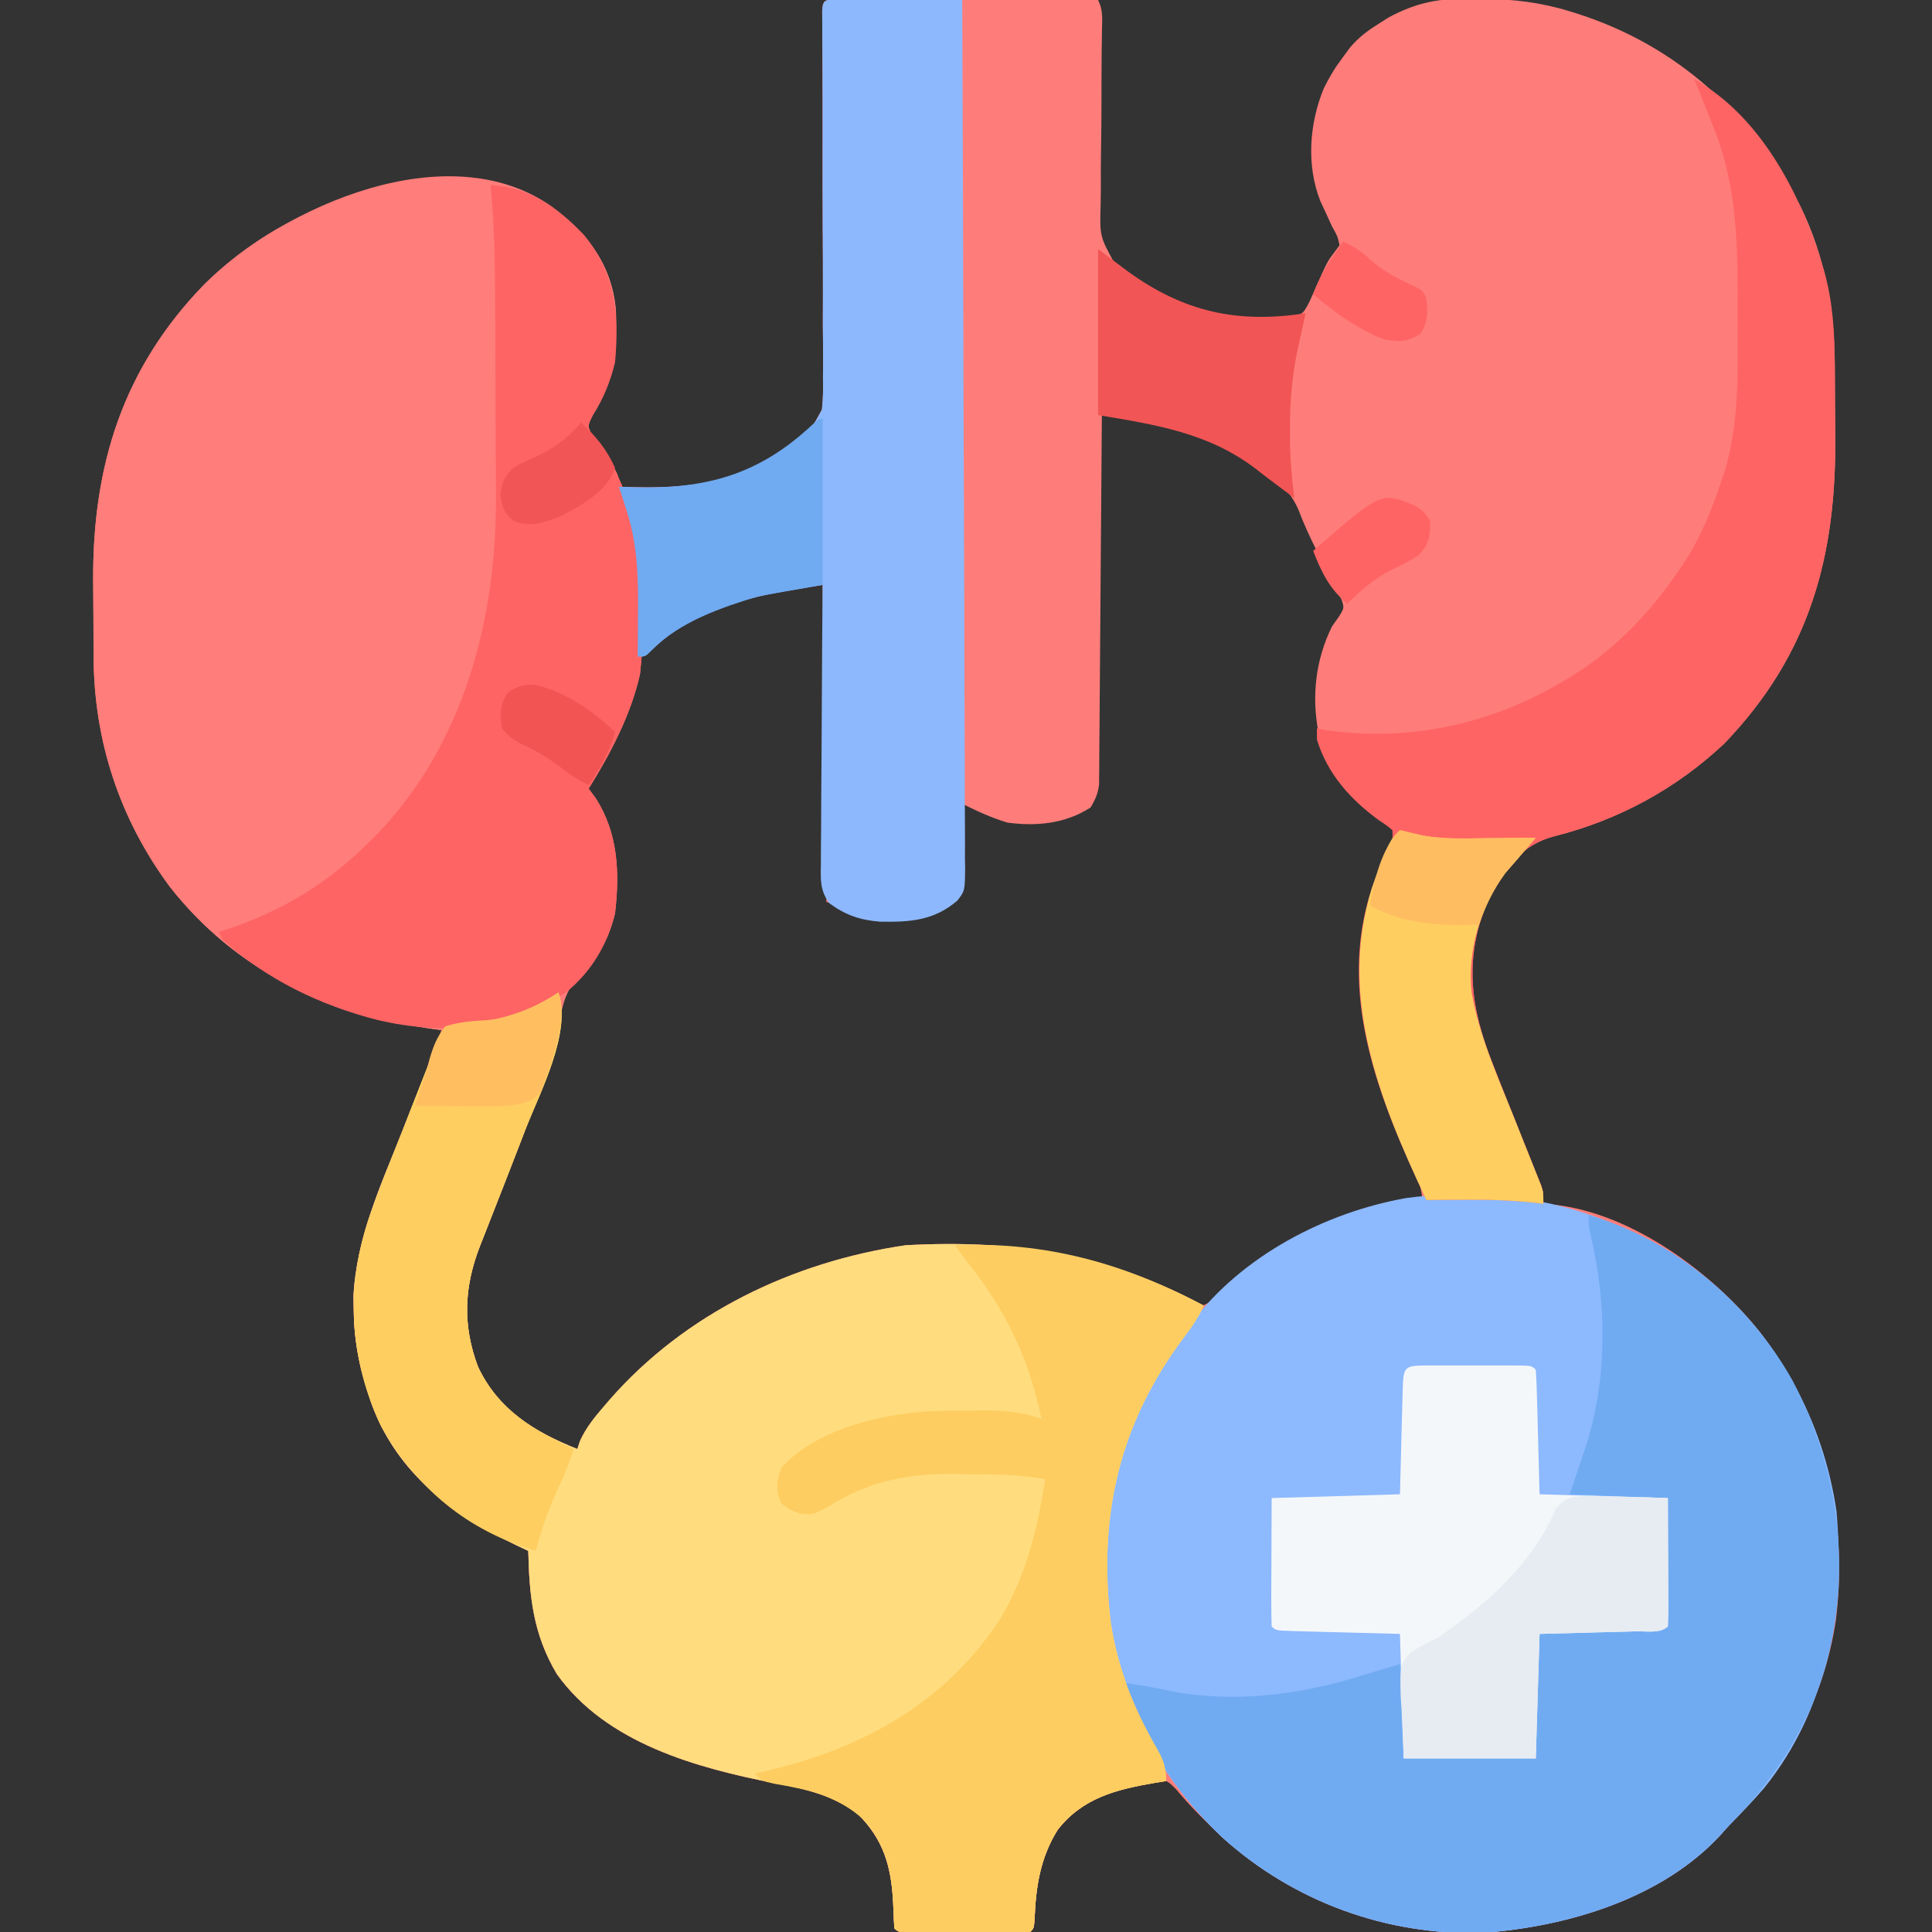 <svg xmlns="http://www.w3.org/2000/svg" width="512" height="512"><rect width="100%" height="100%" fill="#333333" stroke="none"/><path d="M0 0 C1.277 0.002 2.554 0.004 3.869 0.007 C4.572 0.007 5.274 0.006 5.998 0.006 C8.33 0.007 10.662 0.015 12.994 0.023 C14.607 0.024 16.22 0.026 17.832 0.027 C22.086 0.031 26.338 0.041 30.591 0.052 C34.928 0.062 39.265 0.066 43.601 0.071 C52.116 0.082 60.631 0.099 69.146 0.12 C70.53 2.888 70.226 5.075 70.177 8.171 C70.162 9.443 70.146 10.716 70.13 12.026 C70.12 12.709 70.111 13.391 70.101 14.094 C70.049 18.477 70.055 22.86 70.05 27.243 C70.041 31.09 70.014 34.934 69.944 38.78 C69.878 42.505 69.866 46.227 69.889 49.952 C69.889 51.366 69.869 52.779 69.829 54.192 C69.583 62.73 69.583 62.73 73.554 69.978 C76.322 72.278 79.073 74.252 82.146 76.12 C82.789 76.519 83.432 76.918 84.095 77.329 C94.543 83.22 105.329 84.814 117.146 84.12 C118.179 84.092 119.211 84.064 120.275 84.034 C123.444 83.355 123.444 83.355 125.158 80.101 C125.739 78.847 126.297 77.582 126.834 76.308 C129.906 69.439 129.906 69.439 131.889 66.808 C132.304 66.251 132.719 65.694 133.146 65.12 C132.624 62.758 132.624 62.758 131.146 60.12 C130.449 58.625 129.762 57.124 129.084 55.62 C128.742 54.888 128.401 54.156 128.049 53.402 C124.288 43.894 125.14 32.739 129.006 23.456 C130.473 20.451 132.119 17.781 134.146 15.12 C135.036 13.914 135.036 13.914 135.943 12.683 C138.248 10.002 140.408 8.365 143.396 6.495 C144.734 5.641 144.734 5.641 146.099 4.769 C153.604 0.709 159.732 -0.377 168.271 -0.255 C169.801 -0.24 169.801 -0.24 171.361 -0.224 C179.32 -0.061 186.51 0.743 194.146 3.12 C194.77 3.314 195.394 3.507 196.037 3.706 C222.693 12.207 242.134 30.219 255.271 54.745 C261.86 68.259 264.283 82.081 264.385 96.984 C264.393 98.13 264.401 99.276 264.409 100.456 C264.423 102.881 264.434 105.306 264.442 107.731 C264.453 110.179 264.473 112.627 264.503 115.076 C264.892 147.233 257.879 173.449 235.146 197.12 C222.368 209.177 207.012 217.475 190.021 221.745 C181.502 223.969 177.489 229.746 173.146 237.12 C166.436 252.012 167.232 264.796 172.893 279.887 C174.991 285.338 177.159 290.762 179.334 296.183 C180.459 298.994 181.581 301.807 182.697 304.622 C183.388 306.362 184.083 308.101 184.784 309.837 C185.094 310.619 185.405 311.401 185.725 312.206 C186 312.892 186.276 313.577 186.559 314.284 C187.146 316.12 187.146 316.12 187.146 319.12 C188.9 319.285 188.9 319.285 190.689 319.452 C211.145 322.03 232.066 337.496 244.607 353.202 C261.34 375.213 268.065 402.052 264.682 429.468 C261.403 451.005 251.273 468.808 236.146 484.12 C235.274 485.101 235.274 485.101 234.385 486.101 C218.75 503.311 193.324 510.774 170.974 512.343 C145.612 513.083 120.987 504.105 102.146 487.12 C97.852 483.002 93.58 478.87 89.807 474.265 C87.268 471.76 87.268 471.76 83.693 472.112 C73.877 474.395 64.867 476.758 58.428 485.058 C53.843 492.437 52.675 500.003 52.322 508.566 C52.146 511.12 52.146 511.12 51.146 512.12 C48.564 512.221 46.01 512.26 43.428 512.253 C42.655 512.254 41.881 512.255 41.085 512.256 C39.447 512.257 37.81 512.255 36.172 512.251 C33.657 512.245 31.142 512.251 28.627 512.257 C27.04 512.256 25.452 512.255 23.865 512.253 C23.108 512.255 22.351 512.257 21.57 512.259 C16.261 512.235 16.261 512.235 15.146 511.12 C15.012 508.809 14.915 506.496 14.834 504.183 C14.309 494.603 12.238 487.507 5.318 480.691 C-1.38 475.848 -8.185 474.198 -16.229 472.745 C-37.254 468.629 -61.142 462.154 -74.291 443.745 C-80.586 433.157 -81.571 423.165 -81.854 411.12 C-83.43 410.376 -83.43 410.376 -85.037 409.616 C-101.896 401.52 -116.545 390.582 -123.295 372.366 C-126.207 364.051 -127.998 356.458 -128.104 347.62 C-128.129 346.352 -128.155 345.083 -128.182 343.777 C-127.461 328.274 -120.879 314.147 -115.229 299.933 C-114.334 297.662 -113.441 295.39 -112.549 293.118 C-110.6 288.157 -108.642 283.201 -106.675 278.247 C-106.022 276.555 -105.427 274.841 -104.854 273.12 C-105.979 272.962 -107.104 272.803 -108.264 272.64 C-135.579 268.583 -159.523 257.172 -176.854 235.12 C-190.22 217.044 -196.963 196.432 -197.057 174.027 C-197.062 172.962 -197.068 171.898 -197.074 170.801 C-197.083 168.552 -197.09 166.303 -197.094 164.054 C-197.104 160.659 -197.135 157.265 -197.166 153.87 C-197.314 123.506 -189.294 97.7 -167.729 75.495 C-149.231 57.18 -124.702 47.851 -98.776 47.803 C-88.213 47.978 -79.733 51.042 -71.854 58.12 C-71.237 58.645 -70.621 59.17 -69.986 59.71 C-63.267 65.838 -59.196 73.767 -58.615 82.843 C-58.361 92.913 -59.077 101.314 -64.729 110.003 C-66.281 113.183 -66.281 113.183 -64.397 116.444 C-63.635 117.582 -62.849 118.703 -62.041 119.808 C-57.854 125.826 -57.854 125.826 -57.854 129.12 C-41.396 129.716 -27.766 128.969 -13.854 119.12 C-13.066 118.566 -12.278 118.011 -11.466 117.439 C-6.774 113.777 -6.774 113.777 -4.029 108.641 C-3.716 105.768 -3.685 103.018 -3.756 100.13 C-3.742 98.522 -3.742 98.522 -3.727 96.88 C-3.707 93.356 -3.749 89.836 -3.791 86.312 C-3.788 83.859 -3.781 81.407 -3.77 78.954 C-3.751 72.515 -3.785 66.077 -3.83 59.637 C-3.877 51.79 -3.861 43.944 -3.854 36.096 C-3.85 29.997 -3.856 23.899 -3.889 17.8 C-3.893 16.683 -3.898 15.567 -3.902 14.417 C-3.911 12.324 -3.924 10.23 -3.942 8.137 C-3.945 7.221 -3.948 6.306 -3.951 5.363 C-3.957 4.563 -3.962 3.763 -3.967 2.939 C-3.776 -0.129 -3.102 0.131 0 0 Z M70.146 110.12 C70.134 111.986 70.134 111.986 70.122 113.89 C70.044 125.603 69.957 137.315 69.859 149.028 C69.809 155.05 69.763 161.072 69.724 167.094 C69.688 172.904 69.641 178.713 69.588 184.523 C69.57 186.741 69.555 188.959 69.543 191.178 C69.526 194.281 69.497 197.384 69.465 200.486 C69.462 201.868 69.462 201.868 69.459 203.276 C69.447 204.123 69.436 204.97 69.425 205.843 C69.419 206.577 69.414 207.31 69.408 208.066 C69.103 210.463 68.401 212.063 67.146 214.12 C60.509 218.404 52.828 219.159 45.146 218.12 C40.924 216.858 37.077 215.086 33.146 213.12 C33.142 213.826 33.138 214.532 33.134 215.26 C33.101 218.464 33.03 221.667 32.959 224.87 C32.95 226.537 32.95 226.537 32.941 228.237 C32.719 236.425 32.719 236.425 29.971 239.761 C22.227 243.488 14.08 244.631 5.631 242.48 C3.769 241.776 1.952 240.956 0.146 240.12 C-0.844 239.79 -1.834 239.46 -2.854 239.12 C-3.184 211.4 -3.514 183.68 -3.854 155.12 C-21.426 156.472 -37.845 160.436 -51.068 172.819 C-53.691 176.199 -54.215 179.472 -54.983 183.62 C-56.087 188.057 -57.878 191.949 -59.854 196.058 C-60.199 196.78 -60.543 197.501 -60.899 198.245 C-62.719 201.984 -64.644 205.592 -66.854 209.12 C-66.256 209.925 -65.657 210.729 -65.041 211.558 C-59.036 220.854 -58.6 231.336 -59.854 242.12 C-61.454 248.787 -64.015 253.49 -68.916 258.245 C-72.757 262.22 -73.74 265.976 -74.674 271.269 C-76.651 281.159 -79.982 290.256 -83.666 299.62 C-84.264 301.168 -84.861 302.716 -85.457 304.265 C-87.563 309.724 -89.695 315.172 -91.835 320.617 C-92.491 322.286 -93.145 323.954 -93.799 325.623 C-94.411 327.186 -95.026 328.748 -95.642 330.31 C-99.868 341.103 -100.314 351.331 -96.178 362.331 C-91.247 372.717 -83.104 379.013 -72.736 383.456 C-70.872 384.231 -70.872 384.231 -68.854 384.12 C-67.381 382.24 -67.381 382.24 -65.854 379.808 C-47.096 352.534 -16.851 337.599 14.966 331.588 C41.44 327.698 69.852 332.027 93.131 345.335 C95.086 346.253 95.086 346.253 97.076 346.034 C100.055 344.719 102.101 342.729 104.521 340.558 C119.042 328.031 136.366 321.157 155.146 318.12 C154.542 313.645 153.394 309.778 151.748 305.577 C151.394 304.664 151.394 304.664 151.034 303.732 C150.285 301.796 149.529 299.864 148.771 297.933 C139.836 275.151 139.836 275.151 139.146 264.12 C139.067 262.945 139.067 262.945 138.986 261.745 C138.484 247.06 142.632 233.15 149.146 220.12 C148.589 219.792 148.033 219.463 147.459 219.124 C137.554 212.951 131.11 205.452 127.568 194.3 C125.691 184.601 126.788 174.953 131.146 166.12 C132.018 164.887 132.018 164.887 132.908 163.628 C134.434 161.215 134.434 161.215 133.576 158.792 C132.868 157.47 132.868 157.47 132.146 156.12 C131.543 154.897 130.942 153.673 130.342 152.448 C129.289 150.368 128.231 148.291 127.171 146.214 C125.323 142.563 123.65 138.954 122.209 135.12 C118.066 125.621 106.951 119.583 97.822 115.71 C88.76 112.291 79.859 110.052 70.146 110.12 Z " fill="#FE7D7A" transform="translate(221.854,-0.12)"></path><path d="M0 0 C1.249 1.039 2.479 2.102 3.688 3.188 C4.304 3.712 4.92 4.237 5.555 4.777 C12.274 10.906 16.345 18.835 16.926 27.91 C17.182 38.031 16.388 46.337 10.832 55.121 C9.282 58.18 9.282 58.18 10.969 61.055 C11.701 62.047 12.433 63.04 13.188 64.062 C24.993 81.243 25.459 103.712 23.297 123.82 C21.007 134.361 15.392 145.079 9.688 154.188 C10.286 154.992 10.884 155.796 11.5 156.625 C17.505 165.921 17.941 176.404 16.688 187.188 C15.087 193.855 12.527 198.557 7.625 203.312 C3.784 207.288 2.801 211.043 1.867 216.336 C-0.11 226.226 -3.441 235.324 -7.125 244.688 C-7.723 246.235 -8.32 247.783 -8.916 249.332 C-11.021 254.791 -13.154 260.239 -15.294 265.685 C-15.949 267.353 -16.604 269.021 -17.258 270.69 C-17.87 272.253 -18.484 273.816 -19.101 275.377 C-23.325 286.166 -23.781 296.404 -19.633 307.398 C-14.176 318.927 -4.783 324.578 6.688 329.188 C7.028 328.143 7.028 328.143 7.375 327.078 C8.974 323.557 11.182 320.837 13.688 317.938 C14.177 317.368 14.666 316.798 15.17 316.21 C35.257 293.204 63.756 279.585 93.688 275.188 C122.365 273.606 147.199 277.575 172.688 291.188 C171.296 294.338 169.43 296.958 167.362 299.702 C150.299 322.49 144.613 347.091 148.089 375.464 C149.953 387.353 154.111 397.831 160.096 408.214 C162.011 411.591 162.688 413.194 162.688 417.188 C161.22 417.425 161.22 417.425 159.723 417.668 C149.601 419.42 140.581 421.603 133.969 430.125 C129.384 437.505 128.216 445.07 127.863 453.633 C127.688 456.188 127.688 456.188 126.688 457.188 C124.106 457.288 121.551 457.327 118.969 457.32 C117.809 457.322 117.809 457.322 116.626 457.323 C114.989 457.324 113.351 457.322 111.713 457.318 C109.198 457.313 106.683 457.318 104.168 457.324 C102.581 457.324 100.993 457.322 99.406 457.32 C98.649 457.322 97.892 457.324 97.111 457.326 C91.802 457.302 91.802 457.302 90.688 456.188 C90.553 453.877 90.456 451.563 90.375 449.25 C89.85 439.67 87.779 432.574 80.859 425.758 C74.161 420.915 67.356 419.265 59.312 417.812 C38.287 413.696 14.399 407.221 1.25 388.812 C-5.045 378.224 -6.03 368.233 -6.312 356.188 C-7.888 355.443 -7.888 355.443 -9.496 354.684 C-26.355 346.587 -41.004 335.649 -47.754 317.434 C-50.666 309.118 -52.456 301.526 -52.562 292.688 C-52.588 291.419 -52.614 290.151 -52.641 288.844 C-51.92 273.341 -45.337 259.215 -39.688 245 C-38.793 242.729 -37.9 240.457 -37.008 238.186 C-35.059 233.225 -33.101 228.268 -31.134 223.314 C-30.481 221.623 -29.886 219.908 -29.312 218.188 C-30.438 218.029 -31.563 217.87 -32.723 217.707 C-60.038 213.65 -83.982 202.239 -101.312 180.188 C-114.679 162.112 -121.421 141.499 -121.516 119.094 C-121.521 118.029 -121.527 116.965 -121.533 115.869 C-121.542 113.619 -121.549 111.37 -121.553 109.121 C-121.562 105.726 -121.593 102.332 -121.625 98.938 C-121.773 68.573 -113.753 42.768 -92.188 20.562 C-71.076 -0.341 -27.394 -19.463 0 0 Z " fill="#FF7D7A" transform="translate(146.312,54.812)"></path><path d="M0 0 C18.431 15.312 30.2 37.221 33.684 60.945 C36.008 86.997 31.348 113.344 14.633 134.197 C11.575 137.784 8.311 141.14 5 144.492 C4.419 145.146 3.837 145.799 3.238 146.473 C-12.397 163.683 -37.822 171.146 -60.172 172.715 C-85.55 173.456 -110.139 164.467 -129 147.492 C-147.413 130.067 -159.373 106.965 -160.273 81.352 C-160.808 54.998 -155.476 34.338 -139 13.492 C-138.375 12.641 -137.75 11.791 -137.105 10.914 C-123.838 -6.704 -101.771 -18.249 -80.203 -22.039 C-50.695 -25.824 -23.184 -18.656 0 0 Z " fill="#8DB9FE" transform="translate(453,339.508)"></path><path d="M0 0 C3.543 10.629 -4.872 26.432 -8.75 36.312 C-9.353 37.874 -9.954 39.436 -10.555 40.998 C-13.004 47.354 -15.488 53.697 -17.979 60.037 C-18.299 60.855 -18.62 61.673 -18.95 62.516 C-19.562 64.078 -20.176 65.639 -20.792 67.199 C-25.015 77.983 -25.467 88.222 -21.32 99.211 C-15.863 110.739 -6.47 116.39 5 121 C5.227 120.304 5.454 119.608 5.688 118.891 C7.286 115.37 9.494 112.65 12 109.75 C12.489 109.18 12.978 108.61 13.482 108.023 C33.57 85.017 62.069 71.398 92 67 C120.678 65.418 145.512 69.387 171 83 C169.608 86.151 167.742 88.771 165.675 91.514 C148.611 114.303 142.926 138.903 146.401 167.277 C148.265 179.165 152.423 189.643 158.409 200.027 C160.323 203.403 161 205.006 161 209 C160.022 209.159 159.043 209.317 158.035 209.48 C147.913 211.233 138.893 213.415 132.281 221.938 C127.697 229.317 126.528 236.883 126.176 245.445 C126 248 126 248 125 249 C122.418 249.101 119.864 249.14 117.281 249.133 C116.122 249.134 116.122 249.134 114.939 249.136 C113.301 249.136 111.663 249.135 110.026 249.13 C107.511 249.125 104.996 249.13 102.48 249.137 C100.893 249.136 99.306 249.135 97.719 249.133 C96.961 249.135 96.204 249.137 95.424 249.139 C90.115 249.115 90.115 249.115 89 248 C88.866 245.689 88.768 243.376 88.688 241.062 C88.163 231.483 86.091 224.387 79.172 217.57 C72.474 212.727 65.668 211.078 57.625 209.625 C36.6 205.508 12.711 199.033 -0.438 180.625 C-6.732 170.037 -7.718 160.045 -8 148 C-9.051 147.504 -10.101 147.007 -11.184 146.496 C-28.042 138.399 -42.691 127.462 -49.441 109.246 C-52.354 100.93 -54.144 93.338 -54.25 84.5 C-54.289 82.597 -54.289 82.597 -54.328 80.656 C-53.611 65.187 -47.059 51.067 -41.438 36.875 C-40.552 34.612 -39.667 32.349 -38.783 30.086 C-37.169 25.965 -35.553 21.845 -33.924 17.73 C-33.6 16.911 -33.275 16.091 -32.942 15.247 C-32.631 14.506 -32.32 13.764 -32 13 C-31.693 12.256 -31.387 11.512 -31.071 10.745 C-30.541 9.881 -30.541 9.881 -30 9 C-26.945 8.348 -26.945 8.348 -23.125 8.062 C-14.629 7.241 -7.156 4.771 0 0 Z " fill="#FFDD7F" transform="translate(148,263)"></path><path d="M0 0 C22.848 6.583 42.487 23.268 54.061 43.891 C66.522 67.693 70.025 95.093 62.414 120.994 C57.353 137.161 48.826 150.029 37 162 C36.419 162.654 35.837 163.307 35.238 163.98 C19.603 181.191 -5.822 188.654 -28.172 190.223 C-53.55 190.963 -78.139 181.975 -97 165 C-109.13 153.52 -116.593 141.428 -123 126 C-123 125.34 -123 124.68 -123 124 C-119.113 124.507 -115.339 125.144 -111.516 126.012 C-94.152 129.491 -76.698 127.218 -60 122 C-56.7 121.01 -53.4 120.02 -50 119 C-49.505 130.88 -49.505 130.88 -49 143 C-37.45 143.33 -25.9 143.66 -14 144 C-14.04 133.185 -14.04 133.185 -14.09 122.369 C-14.093 121.018 -14.096 119.667 -14.098 118.316 C-14.103 117.609 -14.108 116.902 -14.113 116.173 C-14.113 114.448 -14.062 112.724 -14 111 C-12.047 109.047 -8.355 109.746 -5.684 109.684 C-5.036 109.665 -4.388 109.646 -3.721 109.627 C-1.293 109.559 1.135 109.499 3.562 109.438 C8.987 109.293 14.411 109.149 20 109 C20 97.78 20 86.56 20 75 C11.75 74.67 3.5 74.34 -5 74 C-2 65 -2 65 -0.613 60.914 C4.964 43.165 4.826 23.915 0.656 5.844 C0 3 0 3 0 0 Z " fill="#70ABF2" transform="translate(421,322)"></path><path d="M0 0 C1.518 0 3.036 0.006 4.554 0.016 C5.352 0.017 6.15 0.019 6.972 0.02 C9.529 0.026 12.087 0.038 14.644 0.051 C16.374 0.056 18.104 0.061 19.834 0.065 C24.083 0.076 28.332 0.093 32.582 0.114 C32.719 30.221 32.825 60.328 32.888 90.435 C32.896 93.989 32.903 97.543 32.911 101.096 C32.913 101.804 32.915 102.511 32.916 103.24 C32.942 114.699 32.99 126.157 33.045 137.616 C33.101 149.371 33.134 161.127 33.146 172.882 C33.154 179.486 33.173 186.09 33.216 192.693 C33.257 198.906 33.269 205.118 33.26 211.331 C33.262 213.614 33.274 215.897 33.297 218.18 C33.327 221.292 33.32 224.402 33.303 227.515 C33.33 228.876 33.33 228.876 33.356 230.265 C33.271 236.222 33.271 236.222 31.302 238.769 C25.082 244.138 18.642 244.502 10.781 244.367 C5.559 243.953 1.669 242.651 -2.605 239.503 C-5.138 236.166 -4.949 233.153 -4.872 229.132 C-4.873 228.332 -4.873 227.531 -4.874 226.707 C-4.871 224.066 -4.84 221.426 -4.809 218.785 C-4.801 216.953 -4.796 215.12 -4.792 213.287 C-4.776 208.467 -4.737 203.647 -4.693 198.827 C-4.652 193.907 -4.634 188.987 -4.614 184.067 C-4.571 174.415 -4.502 164.765 -4.418 155.114 C-7.1 155.561 -9.781 156.015 -12.461 156.473 C-13.586 156.659 -13.586 156.659 -14.733 156.849 C-27.011 158.965 -40.649 163.332 -49.629 172.328 C-51.418 174.114 -51.418 174.114 -53.418 174.114 C-53.41 173.139 -53.41 173.139 -53.402 172.145 C-53.381 169.155 -53.368 166.166 -53.356 163.176 C-53.347 162.154 -53.339 161.133 -53.33 160.08 C-53.302 151.328 -53.749 143.421 -56.481 135.051 C-56.843 133.926 -57.205 132.8 -57.578 131.641 C-57.856 130.807 -58.133 129.973 -58.418 129.114 C-57.137 129.16 -55.856 129.206 -54.535 129.254 C-39.424 129.638 -27.096 128.089 -14.418 119.114 C-13.63 118.559 -12.842 118.004 -12.03 117.433 C-7.339 113.77 -7.339 113.77 -4.593 108.634 C-4.281 105.762 -4.249 103.012 -4.321 100.124 C-4.311 99.051 -4.302 97.979 -4.292 96.874 C-4.271 93.349 -4.313 89.829 -4.356 86.305 C-4.353 83.853 -4.345 81.4 -4.334 78.948 C-4.315 72.508 -4.349 66.07 -4.395 59.631 C-4.441 51.784 -4.425 43.937 -4.419 36.09 C-4.415 29.991 -4.42 23.892 -4.453 17.793 C-4.458 16.677 -4.462 15.56 -4.467 14.41 C-4.476 12.317 -4.489 10.223 -4.506 8.13 C-4.509 7.214 -4.513 6.299 -4.516 5.356 C-4.521 4.556 -4.526 3.756 -4.532 2.932 C-4.324 -0.397 -3.423 0.114 0 0 Z " fill="#8DB8FD" transform="translate(222.418,-0.114)"></path><path d="M0 0 C18.181 10.122 28.887 31.825 34.491 51.052 C36.787 59.354 37.18 67.278 37.238 75.863 C37.246 77.009 37.254 78.155 37.263 79.336 C37.277 81.761 37.287 84.186 37.295 86.611 C37.307 89.059 37.327 91.507 37.357 93.955 C37.746 126.113 30.732 152.329 8 176 C-4.779 188.057 -20.134 196.355 -37.125 200.625 C-45.644 202.849 -49.658 208.626 -54 216 C-60.71 230.892 -59.914 243.676 -54.253 258.767 C-52.155 264.218 -49.987 269.641 -47.812 275.062 C-46.688 277.874 -45.565 280.687 -44.449 283.502 C-43.759 285.242 -43.063 286.981 -42.363 288.717 C-41.897 289.89 -41.897 289.89 -41.421 291.086 C-41.008 292.114 -41.008 292.114 -40.587 293.163 C-40 295 -40 295 -40 298 C-40.593 297.929 -41.186 297.857 -41.796 297.783 C-48.264 297.063 -54.621 296.878 -61.125 296.938 C-62.56 296.944 -62.56 296.944 -64.023 296.951 C-66.349 296.963 -68.674 296.979 -71 297 C-83.29 270.867 -95.078 242.693 -85.269 213.851 C-84.008 210.496 -82.636 207.2 -81.207 203.914 C-79.872 201.218 -79.872 201.218 -80 199 C-81.525 197.728 -81.525 197.728 -83.5 196.438 C-91.099 190.887 -97.212 184.135 -100 175 C-100 174.01 -100 173.02 -100 172 C-99.223 172.159 -98.445 172.317 -97.645 172.48 C-71.977 176.139 -47.543 169.276 -26.645 154.239 C-17.581 147.413 -10.368 139.412 -4 130 C-3.153 128.751 -3.153 128.751 -2.289 127.477 C1.83 121.016 4.548 114.237 7 107 C7.36 105.943 7.72 104.886 8.092 103.798 C11.655 91.666 11.575 79.689 11.467 67.118 C11.438 63.441 11.446 59.765 11.459 56.088 C11.446 40.837 10.795 26.667 4.938 12.375 C4.682 11.721 4.426 11.068 4.162 10.395 C3.454 8.591 2.727 6.795 2 5 C1.609 4.023 1.219 3.046 0.816 2.039 C0.547 1.366 0.278 0.693 0 0 Z " fill="#FF6464" transform="translate(449,21)"></path><path d="M0 0 C10.371 0.676 17.77 5.909 24.797 13.301 C33.021 23.377 34.153 34.428 33 47 C31.797 52.11 29.948 56.502 27.145 60.934 C25.594 63.992 25.594 63.992 27.281 66.867 C28.013 67.86 28.746 68.852 29.5 69.875 C41.306 87.056 41.772 109.525 39.609 129.633 C37.319 140.174 31.704 150.891 26 160 C26.897 161.207 26.897 161.207 27.812 162.438 C33.817 171.733 34.254 182.216 33 193 C30.993 201.363 26.687 208.555 20 214 C4.285 223.572 -12.069 225.531 -29.938 221.312 C-45.084 217.45 -59.405 210.593 -71 200 C-71.33 199.34 -71.66 198.68 -72 198 C-71.007 197.671 -70.015 197.343 -68.992 197.004 C-54.563 192.032 -42.865 184.865 -32 174 C-31.23 173.23 -30.461 172.461 -29.668 171.668 C-6.761 147.512 1.745 114.282 1.426 81.914 C1.421 79.955 1.418 77.995 1.416 76.035 C1.408 71.966 1.388 67.898 1.357 63.829 C1.317 58.648 1.299 53.468 1.289 48.287 C1.279 43.288 1.26 38.288 1.238 33.289 C1.235 32.356 1.231 31.423 1.228 30.461 C1.183 20.26 1.003 10.16 0 0 Z " fill="#FE6464" transform="translate(130,49)"></path><path d="M0 0 C23.949 -1.041 44.943 4.754 66 16 C64.608 19.151 62.742 21.771 60.675 24.514 C43.611 47.303 37.926 71.903 41.401 100.277 C43.265 112.165 47.423 122.643 53.409 133.027 C55.323 136.403 56 138.006 56 142 C55.022 142.159 54.043 142.317 53.035 142.48 C42.913 144.233 33.893 146.415 27.281 154.938 C22.697 162.317 21.528 169.883 21.176 178.445 C21 181 21 181 20 182 C17.418 182.101 14.864 182.14 12.281 182.133 C11.122 182.134 11.122 182.134 9.939 182.136 C8.301 182.136 6.663 182.135 5.026 182.13 C2.511 182.125 -0.004 182.13 -2.52 182.137 C-4.107 182.136 -5.694 182.135 -7.281 182.133 C-8.039 182.135 -8.796 182.137 -9.576 182.139 C-14.885 182.115 -14.885 182.115 -16 181 C-16.134 178.689 -16.232 176.376 -16.312 174.062 C-16.782 165.499 -18.316 158.547 -24.25 152.125 C-31.285 145.829 -38.678 144.253 -47.805 142.711 C-51 142 -51 142 -53 140 C-51.529 139.671 -51.529 139.671 -50.027 139.336 C-24.517 133.431 -2.416 121.291 12.188 98.812 C19.039 87.232 21.905 75.117 24 62 C17.676 60.805 11.427 60.742 5.017 60.705 C3.643 60.693 2.269 60.673 0.896 60.643 C-11.175 60.383 -21.372 62.114 -31.875 68.312 C-37.355 71.468 -37.355 71.468 -41 71.125 C-44 70 -44 70 -46 68.375 C-47.547 64.702 -47.24 62.785 -46 59 C-36.645 48.777 -20.269 44.914 -7 44 C-3.103 43.85 0.788 43.815 4.688 43.812 C6.177 43.794 6.177 43.794 7.697 43.775 C13.204 43.764 17.799 44.16 23 46 C19.595 29.717 13.4 17.02 3 4 C1.995 2.67 0.993 1.339 0 0 Z " fill="#FECD61" transform="translate(253,330)"></path><path d="M0 0 C1.07 0.003 1.07 0.003 2.162 0.006 C2.891 0.005 3.62 0.004 4.37 0.003 C5.914 0.003 7.457 0.004 9.001 0.009 C11.371 0.014 13.741 0.009 16.111 0.002 C17.608 0.003 19.104 0.004 20.6 0.006 C21.313 0.004 22.027 0.002 22.762 0 C27.766 0.024 27.766 0.024 28.881 1.139 C29.041 3.585 29.14 6.006 29.197 8.455 C29.216 9.103 29.235 9.751 29.254 10.418 C29.322 12.846 29.382 15.274 29.443 17.701 C29.66 25.838 29.66 25.838 29.881 34.139 C41.101 34.469 52.321 34.799 63.881 35.139 C63.902 40.728 63.922 46.318 63.943 52.076 C63.953 53.842 63.962 55.608 63.971 57.428 C63.974 58.82 63.977 60.212 63.979 61.604 C63.984 62.333 63.989 63.062 63.994 63.813 C63.994 65.589 63.943 67.364 63.881 69.139 C61.928 71.092 58.236 70.393 55.565 70.455 C54.917 70.474 54.269 70.493 53.602 70.512 C51.174 70.58 48.746 70.64 46.318 70.701 C40.894 70.846 35.47 70.99 29.881 71.139 C29.551 82.029 29.221 92.919 28.881 104.139 C17.331 104.139 5.781 104.139 -6.119 104.139 C-6.449 93.249 -6.779 82.359 -7.119 71.139 C-17.934 70.85 -17.934 70.85 -28.75 70.571 C-30.101 70.533 -31.452 70.494 -32.803 70.455 C-33.51 70.439 -34.217 70.422 -34.946 70.405 C-40.005 70.253 -40.005 70.253 -41.119 69.139 C-41.207 66.618 -41.234 64.124 -41.217 61.604 C-41.216 60.936 -41.215 60.269 -41.214 59.581 C-41.208 57.08 -41.194 54.578 -41.182 52.076 C-41.161 46.487 -41.14 40.898 -41.119 35.139 C-29.899 34.809 -18.679 34.479 -7.119 34.139 C-6.83 23.324 -6.83 23.324 -6.551 12.508 C-6.513 11.157 -6.474 9.806 -6.435 8.455 C-6.419 7.748 -6.402 7.041 -6.385 6.312 C-6.206 0.352 -5.979 0.029 0 0 Z " fill="#F4F7F9" transform="translate(378.119,361.861)"></path><path d="M0 0 C3.543 10.629 -4.872 26.432 -8.75 36.312 C-9.353 37.874 -9.954 39.436 -10.555 40.998 C-13.004 47.354 -15.488 53.697 -17.979 60.037 C-18.299 60.855 -18.62 61.673 -18.95 62.516 C-19.562 64.078 -20.176 65.639 -20.792 67.199 C-25.015 77.983 -25.467 88.222 -21.32 99.211 C-15.994 110.463 -6.878 115.858 4 121 C2.832 124.927 1.304 128.553 -0.438 132.25 C-2.818 137.384 -4.543 142.539 -6 148 C-24.225 142.622 -37.614 131.406 -47 115 C-55.488 97.087 -56.497 78.056 -50.073 59.292 C-47.341 51.763 -44.387 44.321 -41.438 36.875 C-40.552 34.612 -39.667 32.349 -38.783 30.086 C-37.169 25.965 -35.553 21.845 -33.924 17.73 C-33.6 16.911 -33.275 16.091 -32.942 15.247 C-32.631 14.506 -32.32 13.764 -32 13 C-31.693 12.256 -31.387 11.512 -31.071 10.745 C-30.541 9.881 -30.541 9.881 -30 9 C-26.945 8.348 -26.945 8.348 -23.125 8.062 C-14.629 7.241 -7.156 4.771 0 0 Z " fill="#FFCE61" transform="translate(148,263)"></path><path d="M0 0 C2.064 0.478 4.127 0.962 6.183 1.476 C11.752 2.512 17.418 2.203 23.062 2.125 C24.933 2.111 24.933 2.111 26.842 2.098 C29.895 2.074 32.947 2.041 36 2 C35.044 3.116 34.089 4.232 33.133 5.348 C32.601 5.969 32.068 6.59 31.52 7.231 C30.311 8.638 29.094 10.039 27.875 11.438 C21.3 20.424 17.825 31.868 19 43 C21.009 54.528 25.856 65.264 30.188 76.062 C31.312 78.874 32.435 81.687 33.551 84.502 C34.241 86.242 34.937 87.981 35.637 89.717 C35.948 90.499 36.259 91.281 36.579 92.086 C36.854 92.772 37.129 93.457 37.413 94.163 C38 96 38 96 38 99 C37.407 98.929 36.814 98.857 36.204 98.783 C29.736 98.063 23.379 97.878 16.875 97.938 C15.44 97.944 15.44 97.944 13.977 97.951 C11.651 97.963 9.326 97.979 7 98 C-5.779 70.827 -17.187 42.459 -6.535 12.711 C-2.716 2.716 -2.716 2.716 0 0 Z " fill="#FECE61" transform="translate(371,220)"></path><path d="M0 0 C2.485 0.04 4.97 0.111 7.453 0.211 C8.723 0.238 9.993 0.265 11.301 0.293 C14.437 0.364 17.569 0.462 20.703 0.586 C20.728 5.41 20.746 10.234 20.758 15.057 C20.763 16.7 20.77 18.342 20.779 19.984 C20.791 22.34 20.796 24.695 20.801 27.051 C20.806 27.789 20.811 28.528 20.816 29.289 C20.817 31.055 20.765 32.821 20.703 34.586 C18.75 36.539 15.058 35.84 12.387 35.902 C11.415 35.93 11.415 35.93 10.424 35.959 C7.996 36.027 5.568 36.087 3.141 36.148 C-2.284 36.293 -7.708 36.437 -13.297 36.586 C-13.627 47.476 -13.957 58.366 -14.297 69.586 C-25.847 69.586 -37.397 69.586 -49.297 69.586 C-49.483 65.42 -49.668 61.253 -49.859 56.961 C-49.941 55.658 -50.023 54.355 -50.108 53.013 C-50.288 44.679 -50.288 44.679 -47.445 41.543 C-45.127 40.001 -42.811 38.774 -40.297 37.586 C-27.464 28.905 -14.982 17.867 -8.898 3.219 C-5.671 -0.048 -4.491 0.15 0 0 Z " fill="#E7ECF2" transform="translate(421.297,396.414)"></path><path d="M0 0 C2.64 1.98 5.28 3.96 8 6 C22.749 16.653 36.948 19.81 55 17 C54.795 17.929 54.59 18.859 54.379 19.816 C54.109 21.053 53.84 22.289 53.562 23.562 C53.296 24.781 53.029 25.999 52.754 27.254 C51.387 34.044 50.842 40.473 50.875 47.375 C50.871 48.174 50.867 48.973 50.863 49.797 C50.872 55.269 51.315 60.571 52 66 C51.489 65.611 50.979 65.223 50.453 64.823 C49.102 63.799 47.745 62.786 46.383 61.777 C44.839 60.626 43.312 59.453 41.805 58.254 C29.285 48.726 15.465 46.578 0 44 C0 29.48 0 14.96 0 0 Z " fill="#F25555" transform="translate(291,66)"></path><path d="M0 0 C0 14.52 0 29.04 0 44 C-5.61 44.99 -11.22 45.98 -17 47 C-26.923 50.053 -37.699 53.689 -45.211 61.215 C-47 63 -47 63 -49 63 C-48.992 62.026 -48.992 62.026 -48.984 61.031 C-48.963 58.042 -48.95 55.052 -48.938 52.062 C-48.929 51.041 -48.921 50.019 -48.912 48.967 C-48.884 40.214 -49.331 32.308 -52.062 23.938 C-52.425 22.812 -52.787 21.687 -53.16 20.527 C-53.437 19.693 -53.714 18.859 -54 18 C-52.719 18.046 -51.437 18.093 -50.117 18.141 C-31 18.626 -16.965 14.913 -2.715 1.539 C-1 0 -1 0 0 0 Z " fill="#70AAF1" transform="translate(218,111)"></path><path d="M0 0 C2.503 7.508 -2.042 18.813 -4.547 26.145 C-6.824 29.052 -9.497 29.531 -13 30 C-17.317 30.22 -21.616 30.189 -25.938 30.125 C-27.098 30.116 -28.259 30.107 -29.455 30.098 C-32.304 30.074 -35.152 30.041 -38 30 C-37.804 29.425 -37.607 28.85 -37.405 28.258 C-36.205 24.706 -35.051 21.205 -34.141 17.566 C-33.137 14.181 -32.202 11.778 -30 9 C-26.253 7.807 -22.872 7.559 -18.949 7.348 C-11.998 6.736 -5.77 3.847 0 0 Z " fill="#FFBE60" transform="translate(148,263)"></path><path d="M0 0 C1.216 0.307 2.431 0.614 3.684 0.93 C10.113 2.446 16.492 2.216 23.062 2.125 C24.933 2.111 24.933 2.111 26.842 2.098 C29.895 2.074 32.947 2.041 36 2 C35.044 3.116 34.089 4.232 33.133 5.348 C32.601 5.969 32.068 6.59 31.52 7.231 C30.311 8.638 29.094 10.039 27.875 11.438 C24.828 15.602 22.63 20.11 21 25 C10.879 25.441 1.084 24.916 -8 20 C-6.812 13.304 -5.003 5.003 0 0 Z " fill="#FFBD61" transform="translate(371,220)"></path><path d="M0 0 C2.438 1.625 2.438 1.625 4 4 C4.073 8.105 3.784 10.169 0.938 13.188 C-1.314 14.576 -3.433 15.698 -5.812 16.812 C-10.576 19.072 -14.197 22.399 -18 26 C-22.693 21.959 -24.765 17.731 -27 12 C-9.003 -3.733 -9.003 -3.733 0 0 Z " fill="#FF6464" transform="translate(375,134)"></path><path d="M0 0 C3.991 3.659 6.745 7.038 9 12 C7.049 17.97 0.679 21.586 -4.605 24.375 C-9.265 26.405 -13.027 27.941 -18 26 C-20.535 23.718 -20.951 22.391 -21.375 19 C-20.944 15.552 -20.33 14.523 -18 12 C-15.293 10.508 -15.293 10.508 -12.188 9.125 C-7.046 6.682 -3.689 4.303 0 0 Z " fill="#F25555" transform="translate(154,112)"></path><path d="M0 0 C8.185 1.929 15.198 6.799 21.188 12.516 C19.727 17.826 17.204 21.979 14.188 26.516 C11.296 25.172 8.926 23.626 6.438 21.641 C3.103 19.079 -0.214 17.177 -4.051 15.473 C-6.07 14.376 -7.366 13.302 -8.812 11.516 C-9.308 7.621 -9.393 5.421 -7.25 2.078 C-4.733 0.465 -3.005 -0.181 0 0 Z " fill="#F25454" transform="translate(141.812,181.484)"></path><path d="M0 0 C2.825 1.29 4.883 2.677 7.125 4.812 C10.725 8.013 14.593 9.942 18.961 11.922 C21 13 21 13 22 15 C22.355 18.836 22.547 21.146 20.438 24.438 C16.933 26.684 15.133 26.6 11 26 C3.776 23.297 -2.132 18.919 -8 14 C-6.674 10.377 -5.057 7.365 -2.875 4.188 C-2.336 3.397 -1.797 2.607 -1.242 1.793 C-0.832 1.201 -0.422 0.61 0 0 Z " fill="#FF6464" transform="translate(356,64)"></path></svg>
